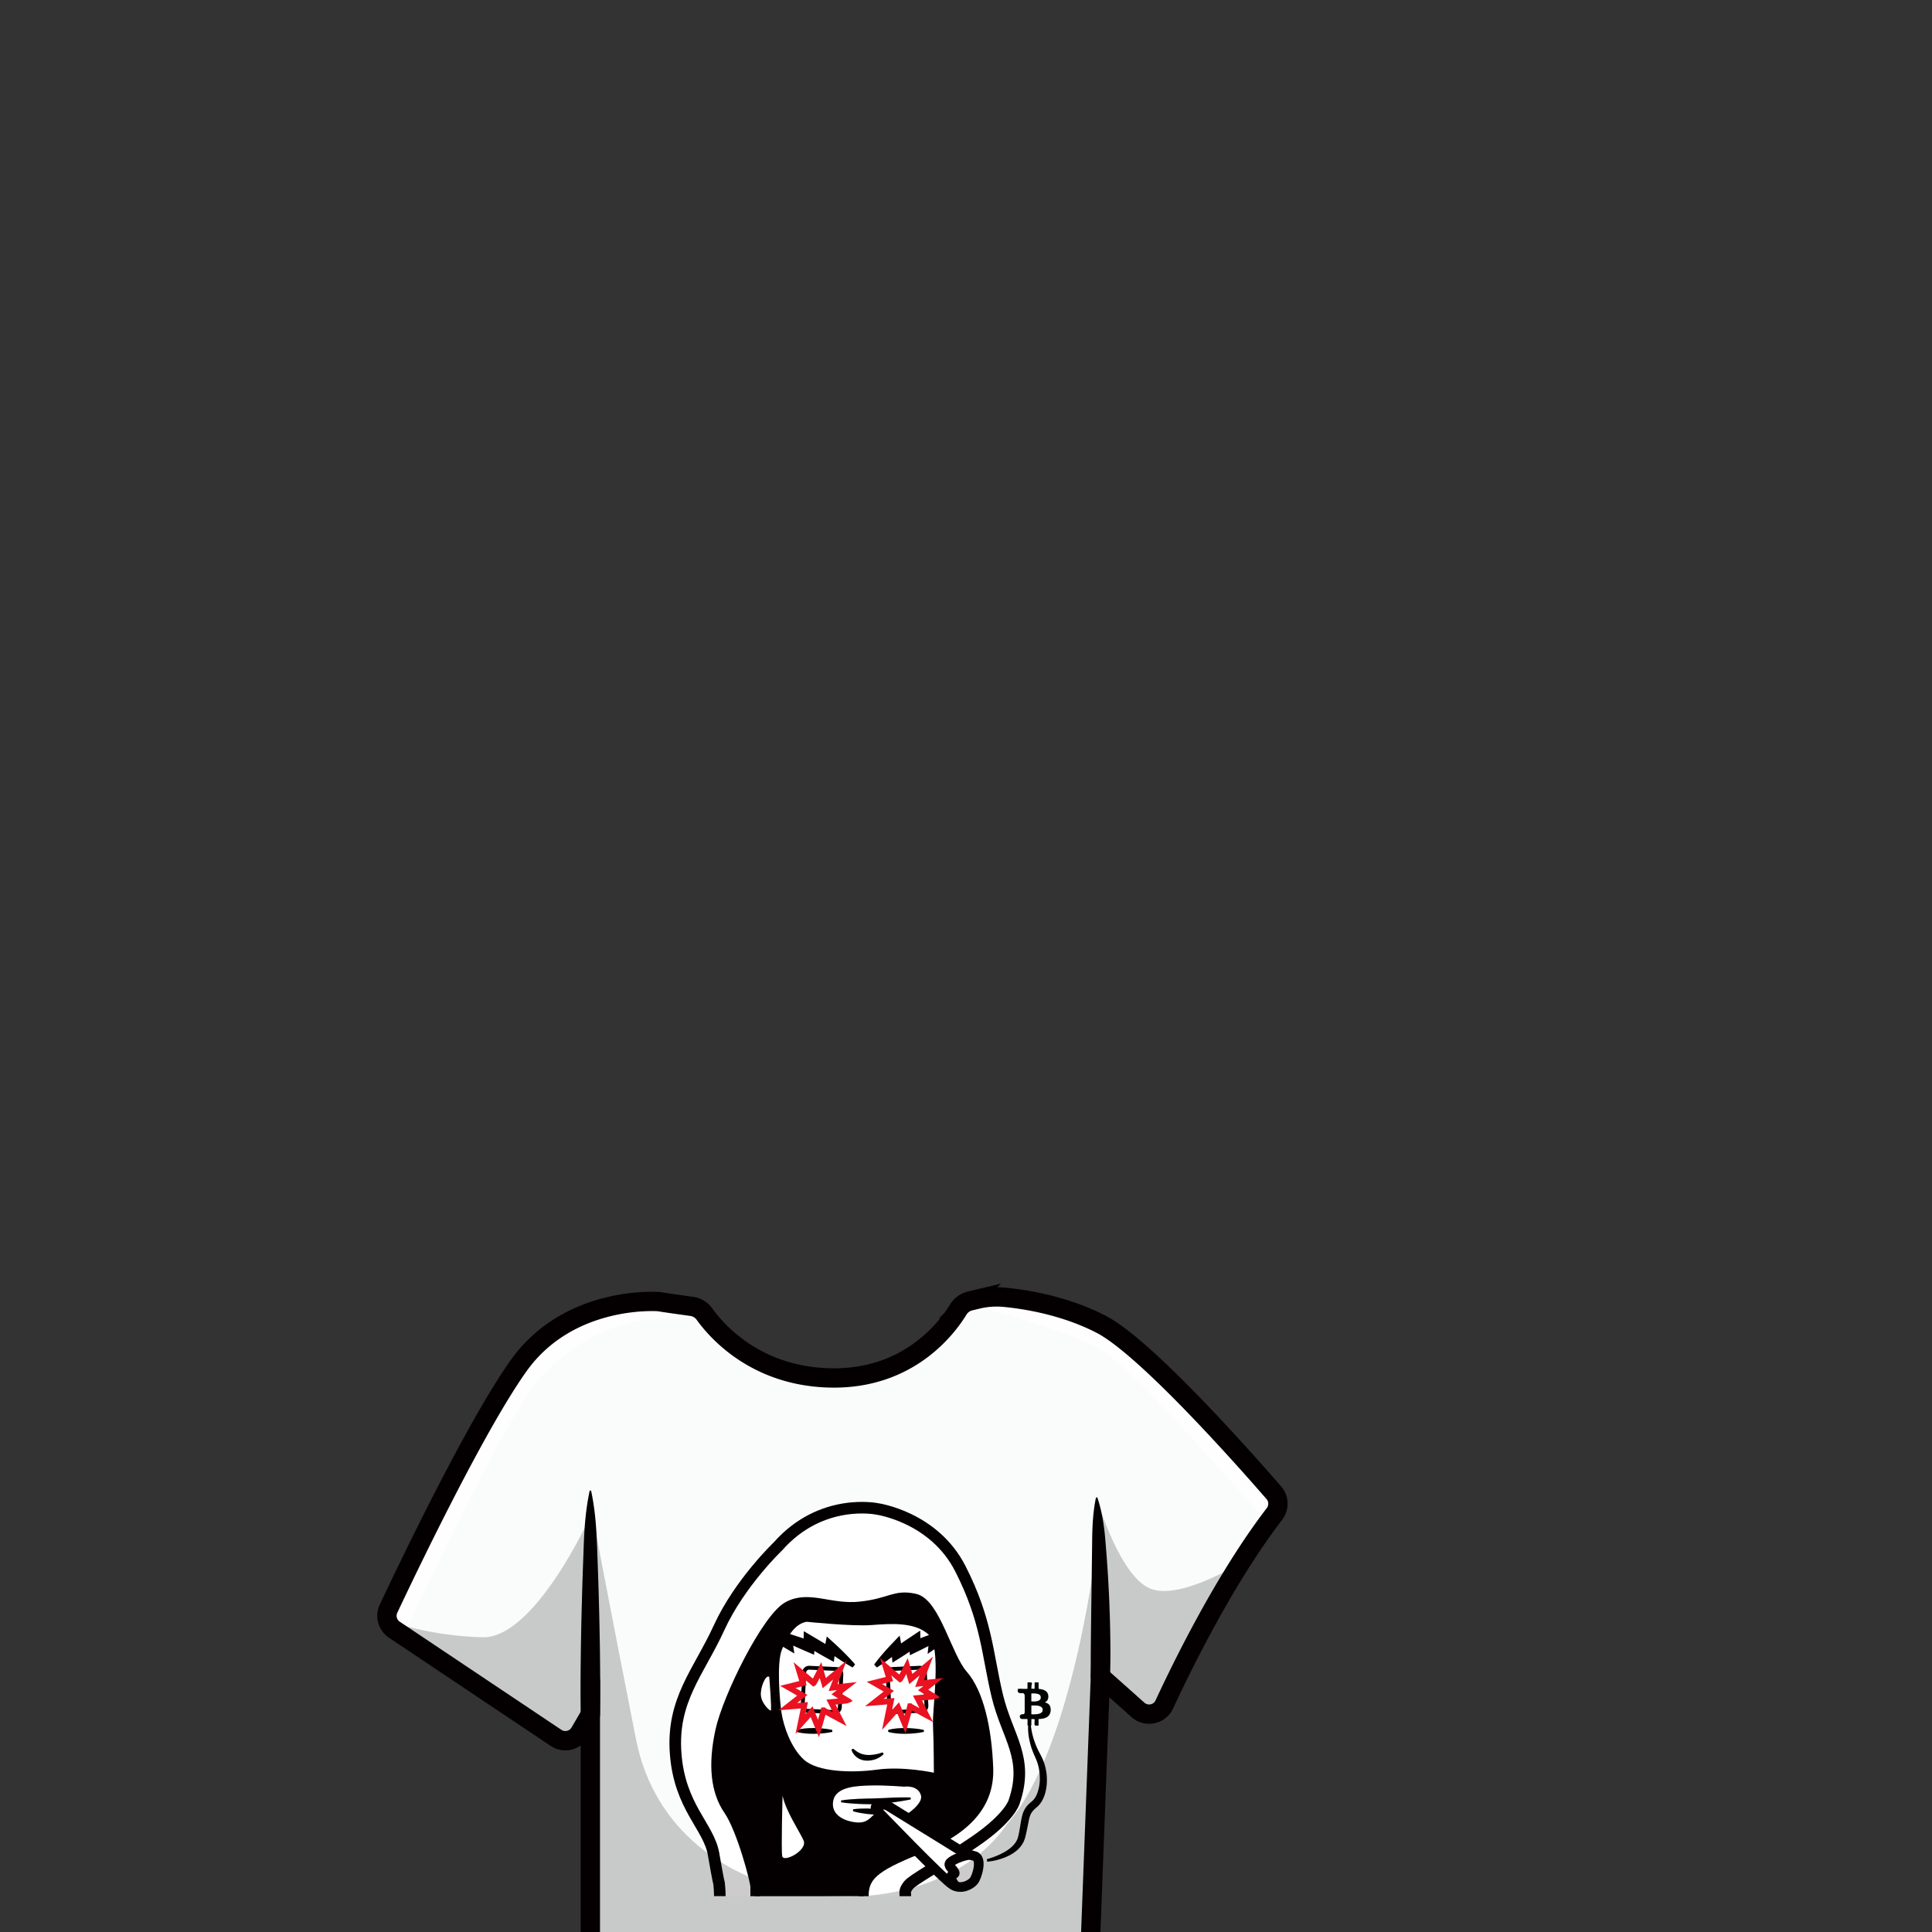 <svg id="uuid-3ec3cb16-b936-4a98-9ebe-37745acbe09b" xmlns="http://www.w3.org/2000/svg" viewBox="0 0 1000 1000"><rect x="0" y="0" width="1000" height="1000" fill="#333333" stroke="none"/><defs><style>.uuid-048b1221-f40c-4faa-b487-342f30da3f42,.uuid-19fd0449-04b6-48a8-8b3c-7c0a581e8f0f,.uuid-371fdc3e-7c17-4958-8f39-4f243a9f60e8,.uuid-f2cf00aa-4eaa-4c9e-b197-5cae73c9d2cc,.uuid-fd17d37d-43db-4eaa-ae8d-c728e702c3bc{stroke-width:0}.uuid-7bd3e1ff-685d-4b96-af2c-17dc9f1e087c,.uuid-f917898d-31ba-484c-ad60-b0608414a394{fill:none;stroke:#040001;stroke-miterlimit:10}.uuid-048b1221-f40c-4faa-b487-342f30da3f42{opacity:.5;fill:#fff}.uuid-19fd0449-04b6-48a8-8b3c-7c0a581e8f0f{fill:#fff}.uuid-048b1221-f40c-4faa-b487-342f30da3f42,.uuid-f2cf00aa-4eaa-4c9e-b197-5cae73c9d2cc{isolation:isolate}.uuid-f917898d-31ba-484c-ad60-b0608414a394{stroke-width:5px}.uuid-7bd3e1ff-685d-4b96-af2c-17dc9f1e087c{stroke-width:2px}.uuid-f2cf00aa-4eaa-4c9e-b197-5cae73c9d2cc{opacity:.2;fill:#040001}.uuid-fd17d37d-43db-4eaa-ae8d-c728e702c3bc{fill:#040001}.uuid-371fdc3e-7c17-4958-8f39-4f243a9f60e8{fill:#ea1121}</style></defs><path d="M569.97 685.46c-27.35-14.15-57.89-14.48-57.89-14.48s-4.85 1.56-14.17 3.44-18.52 39.21-66.91 38.82-68.58-36.45-68.58-36.45c-6.92-.86-14.06-1.87-21.4-3.05 0 0-46.28-3.74-72.6 33.21-26.32 36.95-70.45 132.48-70.45 132.48l97.55 65.26 10.06-17.3v114h258.97l5.03-133.65 23.09 20.56c2.55 2.27 6.56 1.42 7.96-1.69 8.32-18.33 34.16-72.68 63.39-108.5 0-.01-66.71-78.5-94.06-92.65Z" style="fill:#fafcfb;stroke-width:0"/><path class="uuid-f2cf00aa-4eaa-4c9e-b197-5cae73c9d2cc" d="M568.67 778.5s11.37 37.7 26.85 43.81 46.65-13.45 46.65-13.45l-28.58 50.1-14.66 27.85-7.37.5-21.98-19.57-.96-73.53.05-15.71Z"/><path class="uuid-19fd0449-04b6-48a8-8b3c-7c0a581e8f0f" d="M468.6 981.46c0-2.27-.56-2.89 1.71-5.77s15.67-9.9 33.98-22.35c18.31-12.44 20.59-20.58 20.59-20.58 7.93-22.96-3.54-33.56-8.71-55.11s-5.4-38.88-19.11-65.73c-13.71-26.85-43.01-30.9-43.01-30.9s-28.89-6.13-51.39 19.38c0 0-19.83 18.89-30.45 42.07s-24.56 37.38-22.5 65.12c2.06 27.74 17.14 37.75 19.61 51.99S372.2 975 372.2 975s.38 3.34.38 6.44"/><path class="uuid-fd17d37d-43db-4eaa-ae8d-c728e702c3bc" d="M390.9 981.46v-4.92c0-2.81-7-29.64-13.82-39.55s-8.1-23.66-4.34-41.07 24.06-58.45 35.05-64.45c11-6 21.93 1.74 37.61 0s17.62-6.39 28.17-4.06 16.68 30.12 24.86 39.41 12.39 27.7 13.16 48.34c.77 20.64-14.01 33.09-36.62 42.16s-27.87 13.89-27.87 24.15"/><path class="uuid-19fd0449-04b6-48a8-8b3c-7c0a581e8f0f" d="M467.79 924.79s7.16-1.14 8.87 4.38-12.74 14.14-15.9 13.44-4.18-3.71-6.7-4.01-3.68 5.18-10.33 4.7-13.95-3.96-12.43-11.32 12.5-7.64 19.72-7.82 16.77.62 16.77.62ZM417.59 839.43s23.37 2.45 33.43 1.7 22.39-1.64 29.48 4.8c7.09 6.45 1.99 38.58 2.41 46.9.42 8.32.46 24.72.46 24.72s-15.82-3.45-29.31-1.6-30.89 1.17-37.87-5.07-10.67-17.88-11.63-24.06-2.65-25.99.13-32.92 6.97-13.67 12.91-14.47Z"/><path d="M468.6 981.46c0-2.27-.56-2.89 1.71-5.77s15.67-9.9 33.98-22.35c18.31-12.44 20.59-20.58 20.59-20.58 7.93-22.96-3.54-33.56-8.71-55.11s-5.4-38.88-19.11-65.73c-13.71-26.85-43.01-30.9-43.01-30.9s-28.89-6.13-51.39 19.38c0 0-19.83 18.89-30.45 42.07s-24.56 37.38-22.5 65.12c2.06 27.74 17.14 37.75 19.61 51.99S372.2 975 372.2 975s.38 3.34.38 6.44" style="stroke-width:6px;fill:none;stroke:#040001;stroke-miterlimit:10"/><path class="uuid-f917898d-31ba-484c-ad60-b0608414a394" d="M390.9 981.46v-4.92c0-2.81-7-29.64-13.82-39.55s-8.1-23.66-4.34-41.07 24.06-58.45 35.05-64.45c11-6 21.93 1.74 37.61 0s17.62-6.39 28.17-4.06 16.68 30.12 24.86 39.41 12.39 27.7 13.16 48.34c.77 20.64-14.01 33.09-36.62 42.16s-27.87 13.89-27.87 24.15"/><path class="uuid-19fd0449-04b6-48a8-8b3c-7c0a581e8f0f" d="M405.06 929.44s-.78 27.61-.2 31.26 13.37-3.01 11.05-8.12-9.18-15.11-10.85-23.14ZM398.16 867.95s1.43 17.35.79 17.44-4.65-3.53-5.1-7.72 2.49-11.12 4.31-9.72Z"/><path class="uuid-fd17d37d-43db-4eaa-ae8d-c728e702c3bc" d="M441.35 863.1c-1.19-.63-2.33-1.32-3.47-2.01-1.12-.72-2.27-1.4-3.36-2.15-2.22-1.46-4.39-2.97-6.53-4.53l4.4-1.73c-.1 1.12-.2 2.24-.32 3.36l-.46 4.17-3.85-2.11c-1.76-.97-3.51-1.97-5.24-2.99-1.74-1.01-3.45-2.07-5.17-3.12l4.49-2.41-.19 2.76-.28 4.15-3.7-1.58c-1.84-.79-3.67-1.59-5.49-2.41l-2.72-1.27c-.9-.43-1.82-.83-2.71-1.29l3.1-2.69c.22 1.45.46 2.9.68 4.35l.62 4.24-3.37-2c-2.35-1.4-4.7-2.79-6.98-4.34l.85-1.81c2.65.76 5.22 1.68 7.8 2.59l-2.75 2.23c-.46-1.39-.9-2.8-1.36-4.19l-1.29-3.99 4.4 1.3c.96.28 1.91.61 2.86.92l2.85.93c1.89.65 3.78 1.32 5.65 2l-3.98 2.57.08-2.77.14-4.97 4.35 2.56c1.73 1.02 3.47 2.03 5.19 3.08 1.72 1.04 3.42 2.11 5.11 3.21l-4.3 2.06c.19-1.11.4-2.21.61-3.32l.93-4.88 3.47 3.15c1.96 1.78 3.88 3.6 5.75 5.48.95.92 1.85 1.91 2.78 2.86.9.98 1.81 1.96 2.66 3l-1.26 1.55ZM452.46 861.59c.72-1.03 1.49-2 2.26-2.97.8-.95 1.57-1.92 2.38-2.84 1.62-1.87 3.28-3.68 4.99-5.45l3.58-3.73.96 5.39c.2 1.11.39 2.21.56 3.32l-4.46-2.02c1.48-1.09 2.97-2.16 4.49-3.2 1.5-1.05 3.04-2.06 4.56-3.08l4.52-3.03.12 5.36.06 2.77-4.11-2.53c3.31-1.37 6.65-2.68 10.05-3.86l4.47-1.55-1.25 4.14c-.42 1.4-.82 2.8-1.26 4.2l-2.81-2.11c1.15-.46 2.28-.94 3.44-1.37 1.16-.44 2.32-.88 3.5-1.27l.94 1.76c-.98.76-1.99 1.49-3 2.2-1.01.73-2.04 1.39-3.06 2.09l-3.26 2.24.46-4.35c.15-1.46.35-2.9.52-4.35l3.22 2.59c-3.14 1.76-6.33 3.39-9.56 4.95l-3.83 1.86-.27-4.39-.17-2.76 4.64 2.33c-1.51 1.04-3.01 2.1-4.54 3.12a140.29 140.29 0 0 1-4.62 3l-4.05 2.54-.41-4.56c-.1-1.12-.18-2.24-.25-3.36l4.54 1.66c-1.9 1.56-3.83 3.09-5.81 4.56-.98.74-2.01 1.44-3.02 2.16-1.03.69-2.06 1.39-3.13 2.03l-1.36-1.47Z"/><rect class="uuid-7bd3e1ff-685d-4b96-af2c-17dc9f1e087c" x="415.8" y="863.56" width="19.24" height="22.3" rx="2.49" ry="2.49" transform="rotate(2.65 426.019 876.06)"/><rect class="uuid-7bd3e1ff-685d-4b96-af2c-17dc9f1e087c" x="459.84" y="863.56" width="19.24" height="22.3" rx="2.49" ry="2.49" transform="rotate(177.35 469.485 874.696)"/><path class="uuid-fd17d37d-43db-4eaa-ae8d-c728e702c3bc" d="M441.58 905.12c1.1.92 2.23 1.74 3.41 2.27 1.16.56 2.38.84 3.65.95 1.35.09 2.71 0 4.08-.21 1.36-.22 2.76-.6 4.09-1.1l.62.78c-1.11 1.27-2.52 2.1-4.06 2.7-.77.28-1.57.52-2.39.63-.82.15-1.64.19-2.48.18-1.73-.06-3.52-.6-4.91-1.65-1.4-1.04-2.45-2.41-2.9-4.07l.88-.47ZM412.32 895.42c1.54-.47 3.08-.67 4.62-.83 1.54-.14 3.08-.18 4.62-.16 1.54.03 3.08.1 4.62.26s3.08.36 4.62.73v1c-1.54.38-3.08.58-4.62.73-1.54.16-3.08.22-4.62.26-1.54.03-3.08-.01-4.62-.16-1.54-.16-3.08-.37-4.62-.83v-1ZM459.72 895.42c1.54-.47 3.08-.67 4.62-.83 1.54-.14 3.08-.18 4.62-.16 1.54.03 3.08.1 4.62.26s3.08.36 4.62.73v1c-1.54.38-3.08.58-4.62.73-1.54.16-3.08.22-4.62.26-1.54.03-3.08-.01-4.62-.16-1.54-.16-3.08-.37-4.62-.83v-1ZM435.36 931.89c3.01-.47 6.02-.67 9.03-.83 1.5-.05 3.01-.13 4.51-.14l2.26-.03 2.2-.08c1.48-.07 2.92-.06 4.43-.17 1.5-.1 3.01-.17 4.51-.22 3.01-.11 6.03-.17 9.05-.05l.09 1c-2.96.64-5.94 1.1-8.93 1.51-2.99.41-5.95.79-9.06.89-.77.04-1.54.09-2.31.11l-2.26-.03c-1.5 0-3.01-.09-4.51-.14-3.01-.16-6.02-.37-9.03-.83v-1ZM441.56 936.49c1.18-.19 2.36-.3 3.53-.35 1.17-.06 2.34-.08 3.5-.07 1.16.02 2.33.08 3.49.14 1.15 0 2.31.01 3.46.06h-.11c1.62-.06 3.24-.09 4.87-.07 1.63.03 3.26.1 4.9.28l.07 1c-1.59.43-3.19.74-4.8 1.01-1.6.27-3.21.48-4.83.65h-.11c-1.19.05-2.37.06-3.56.06-1.18-.07-2.35-.19-3.52-.33-1.17-.15-2.34-.33-3.5-.55-1.16-.22-2.32-.48-3.47-.84l.07-1Z"/><path class="uuid-371fdc3e-7c17-4958-8f39-4f243a9f60e8" d="m468.66 897.08-4.3-10.44-7.82 8.74 2.7-13.18-11.53.96 9.67-7.62-8.78-5.05 9.87-2.49-2.96-9.75 9.99 8.5c.68-1.3 1.69-3.27 2.62-5.1l1.72-3.4 2.38 8.19 10.73-8.99-4.68 12.17 9.97-1.09-7.83 6.06c4.11 2.61 5.96 3.33 5.84 4.32l-1.98.33-.91.31c-.19.06-.32.11-6.12.65l5.73 11.15-4.25-2.29s-2.1-1.13-4.2-2.27c-1-.54-1.81-.98-2.47-1.35-.4 1.51-1.09 3.84-2.19 7.56l-1.2 4.09Zm-3.34-16 2.86 6.96c.59-2.04 1.12-3.92 1.32-4.71 0-.16.05-.33.1-.54l.29-1.13h1.92l.29.38c.55.32 2.07 1.15 3.78 2.08l-3.34-6.49 2.21-.2c1.14-.11 2.57-.24 3.9-.37-.55-.35-1.12-.72-1.67-1.06l-1.81-1.14 2.79-2.16-4.27.47 2.29-5.95-5.37 4.5-1.54-5.3c-1.89 3.69-2.04 3.77-2.43 3.99l-.91.5-4.38-3.73.91 2.98-5.74 1.45 6.2 3.57-5.32 4.19 5.58-.46-1.28 6.23 3.61-4.03ZM423.89 899.18l-4.3-10.44-7.82 8.74 2.7-13.18-11.53.96 9.67-7.62-8.78-5.05 9.87-2.49-2.96-9.75 9.99 8.5c.68-1.3 1.69-3.27 2.62-5.1l1.72-3.4 2.38 8.19 10.73-8.99-4.68 12.17 9.97-1.09-7.83 6.06c4.11 2.61 5.59 2.99 5.47 3.97l-1.61.68-.91.31c-.19.06-.32.11-6.12.65l5.73 11.15-4.25-2.29s-2.1-1.13-4.2-2.27c-1-.54-1.81-.98-2.47-1.35-.4 1.51-1.09 3.84-2.19 7.56l-1.2 4.09Zm-3.35-16 2.86 6.96c.59-2.04 1.12-3.92 1.32-4.71 0-.16.05-.33.1-.54l.29-1.13h1.92l.29.38c.55.32 2.07 1.15 3.78 2.08l-3.34-6.49 2.21-.2c1.14-.11 2.57-.24 3.9-.37-.55-.35-1.12-.72-1.67-1.06l-1.81-1.14 2.79-2.16-4.27.47 2.29-5.95-5.37 4.5-1.54-5.3c-1.89 3.69-2.04 3.77-2.43 3.99l-.91.5-4.38-3.73.91 2.98-5.74 1.45 6.2 3.57-5.32 4.19 5.58-.46-1.28 6.23 3.61-4.03Z"/><path class="uuid-19fd0449-04b6-48a8-8b3c-7c0a581e8f0f" d="M453.12 936.15s35.7 37.2 40.21 39.62 9.06-.31 10.66-2.15 4.79-11.83.39-12.93-7.05-2.71-7.05-2.71l-38.07-23.49s-6.36-1.85-6.15 1.66Z"/><path class="uuid-f917898d-31ba-484c-ad60-b0608414a394" d="M453.12 936.15s35.7 37.2 40.21 39.62 9.06-.31 10.66-2.15 4.79-11.83.39-12.93-7.05-2.71-7.05-2.71l-38.07-23.49s-6.36-1.85-6.15 1.66Z"/><path class="uuid-f917898d-31ba-484c-ad60-b0608414a394" d="M495.04 976.72s-2.71-2.91-2.8-5.03 2.71-1.04 1.74-2.79-3.68-3.23-2.13-4.86 7.17-3.87 10.36-3.96"/><path class="uuid-fd17d37d-43db-4eaa-ae8d-c728e702c3bc" d="M510.78 962.32c3.33-.94 6.64-2.23 9.54-3.95 2.89-1.71 5.42-4.01 6.41-6.81.09-.36.21-.71.32-1.05.11-.35.18-.84.27-1.25.18-.85.32-1.71.48-2.58.3-1.73.54-3.47.91-5.3.18-.91.42-1.87.74-2.84.33-.97.83-1.96 1.42-2.85.6-.9 1.34-1.64 2.07-2.33.37-.33.77-.64 1.12-.95.24-.24.51-.45.75-.7.95-1.04 1.71-2.42 2.22-3.93.52-1.5.87-3.1 1.06-4.74.32-3.28.03-6.67-.89-9.87-.25-.79-.5-1.59-.83-2.35l-.49-1.15-.56-1.26c-.73-1.69-1.4-3.41-1.88-5.19-.97-3.55-1.53-7.18-1.23-10.92l1.33.07c.22 3.4 1.1 6.84 2.3 10.05a40.51 40.51 0 0 0 2.13 4.7l.61 1.14.65 1.27c.43.85.76 1.74 1.09 2.63.63 1.79 1.05 3.64 1.33 5.52.22 1.88.29 3.79.16 5.7-.16 1.9-.48 3.82-1.11 5.69-.62 1.86-1.55 3.7-2.99 5.31-.37.4-.79.76-1.19 1.13-.32.28-.62.52-.91.79-.56.53-1.07 1.08-1.47 1.65-.81 1.13-1.26 2.55-1.61 4.22l-1.04 5.2c-.19.88-.38 1.77-.6 2.65-.12.45-.19.86-.35 1.35-.17.5-.34.99-.52 1.48-.87 1.89-2.11 3.57-3.6 4.84-1.49 1.27-3.12 2.3-4.82 3.08-3.41 1.57-6.96 2.5-10.62 2.84l-.21-1.32Z"/><path d="M543.73 883.89c-.2-1.19-.92-1.98-2.02-2.44-.27-.11-.56-.2-.85-.3.06-.04.11-.07.16-.1.77-.45 1.29-1.08 1.5-1.96.12-.52.12-1.04.06-1.56-.12-.98-.67-1.88-1.51-2.4-.96-.6-2.03-.81-3.13-.92a.405.405 0 0 1-.37-.41v-3h-2.05v3.29h-1.63l-.03-.03c0-.91-.03-1.82.35-2.73-.18-.26-.18-.28-.36-.54h-1.84c-.1 0-.18.08-.18.17v2.98c0 .06-.03.12-.04.19-.06 0-.12.02-.18.02-.38 0-.76.01-1.14.02-.14.03-1.92-.13-3.55-.03-.19.84-.18.99-.14 1.21.09.58.6 1.01 1.19 1.01h.33c.36 0 .71.01 1.07.03.48.03.78.32.95.88.02.06.06.13.06.19v8.98c0 .06-.04.12-.06.17-.13.49-.36.68-.87.68h-.38c-.6 0-1.12.44-1.22 1.03-.12.75.45 1.43 1.21 1.43h1.89c.28 0 .57.02.85.03.01.06.04.13.04.19v3c0 .11.09.19.19.19h1.59c.11 0 .21-.09.21-.2v-2.33c0-.06.02-.13.03-.19 0-.19 0-.39.01-.58v-.03c.02-.02.04-.07.06-.07h.44c.02 0 .03.04.05.06.36 0 .73 0 1.09.01l.03.03c0 .64-.11 1.9-.08 2.69.01.35.29.62.64.62h1.29c.1 0 .18-.08.17-.17v-3.03c0-.06.04-.12.06-.17l.32-.03c.57-.07 1.15-.12 1.71-.21.8-.13 1.56-.37 2.26-.79.98-.59 1.61-1.59 1.83-2.72.06-.32.1-.64.09-.96 0-.4 0-.81-.06-1.21Zm-9.9-7.21s.04-.09.06-.13.02-.05.03-.05c.25 0 .5.01.75.02h.61c.16-.02.32-.03.51-.05-.04.05-.05.06-.06.08.63.05 1.27.12 1.86.38.33.15.61.34.82.64.19.27.29.58.28.91 0 .22 0 .46-.06.67-.12.45-.43.76-.83.99-.48.27-1 .38-1.53.46-.79.12-1.59.07-2.39.07-.02-.05-.06-.09-.06-.14v-3.86Zm5.8 8.84c-.11.54-.47.89-.94 1.15-.49.28-1.03.41-1.58.51-1.07.19-2.14.14-3.22.14-.02-.04-.06-.09-.06-.13v-4.27c0-.04.03-.08.05-.13.04 0 .09-.03.13-.03.65 0 1.31-.03 1.96 0 .75.03 1.51.09 2.22.37.29.12.58.27.83.46.4.3.64.7.64 1.22 0 .24.02.48-.03.71Z" style="stroke-width:0;fill:#020202"/><path class="uuid-f2cf00aa-4eaa-4c9e-b197-5cae73c9d2cc" d="M305.58 778.5s12.13 63.53 23.61 121.75c18.64 94.56 151.85 103.33 191.98 43.99 35.02-39.45 46.96-147.88 46.96-147.88l2.75 55.65-6.33 149.37H305.58V778.49Z"/><path class="uuid-048b1221-f40c-4faa-b487-342f30da3f42" d="M655.96 788.56s-69.47-81.61-88.31-91.31c-18.84-9.7-63.25-21.23-63.25-21.23s2.02-1.9 6.45-3.41c4.43-1.51 11.75-1.64 11.75-1.64s37.82 6.36 54.33 18.41c16.52 12.06 87.1 87.53 87.1 87.53l-8.07 11.65ZM209 846.81s50.52-110.96 70.84-133.56c20.32-22.61 43.74-29.29 58.06-30.47s24.52-1.11 24.52-1.11l-7.87-7.24-24.19-.88s-36.97 2.56-57.48 27.12-74.9 138.77-74.9 138.77l11.02 7.37Z"/><path class="uuid-f2cf00aa-4eaa-4c9e-b197-5cae73c9d2cc" d="M201.07 839.08s21.68 7.76 48.77 8.37 55.74-62.67 55.74-62.67v88.05c0 4.52-.97 17.49-1.74 18.48-.77.98-8.32 13.37-8.32 13.37s-94.4-59.42-94.45-65.6Z"/><path class="uuid-fd17d37d-43db-4eaa-ae8d-c728e702c3bc" d="M300.58 887.39c-.14-9.63-.1-19.26.02-28.89.04-4.82.13-9.63.23-14.45.08-4.82.19-9.63.34-14.45.23-9.63.59-19.26.94-28.89.33-9.63 1.01-19.26 3.06-28.89.05-.23.28-.38.5-.33.17.04.29.17.33.33 2.05 9.63 2.73 19.26 3.06 28.89.35 9.63.71 19.26.94 28.89.15 4.82.25 9.63.34 14.45.1 4.82.19 9.63.23 14.45.12 9.63.16 19.26.02 28.89a5.002 5.002 0 0 1-5.07 4.93c-2.72-.05-4.9-2.24-4.94-4.93ZM564.58 867.65c-.04-7.64.01-15.33.11-23.01l.14-11.52.16-11.52.3-23.05c.05-7.69.34-15.37 1.93-23.18.05-.23.28-.38.51-.34.15.03.27.14.32.28.67 1.9 1.16 3.8 1.63 5.71.45 1.91.86 3.82 1.17 5.74.67 3.83 1.08 7.68 1.38 11.54.62 7.71 1.21 15.42 1.58 23.14.22 3.86.38 7.72.51 11.58.15 3.86.26 7.72.32 11.59.15 7.73.17 15.44-.07 23.2-.09 2.76-2.39 4.93-5.15 4.84a5.003 5.003 0 0 1-4.85-4.96v-.04Z"/><path d="M564.55 1001.39v-.68l5.03-132.98 19.43 17.3c4.35 3.87 11.2 2.46 13.65-2.83 9.43-20.34 31.61-65.53 56.97-98.54 2.52-3.29 2.43-7.88-.29-11.01-15.65-18.03-66.4-75.31-89.38-87.2-18.86-9.76-39.23-12.94-50.07-13.98-4.73-.45-9.5-.09-14.12 1.03l-3.72.9a9.774 9.774 0 0 0-6.04 4.39c-5.79 9.5-25.39 35.76-65.03 35.44-39.2-.32-59.89-24.04-66.34-33.04a9.81 9.81 0 0 0-6.63-4.01c-4.9-.67-12.71-1.76-17.01-2.46 0 0-46.28-3.74-72.6 33.21-22.09 31.01-56.72 103.28-67.29 125.71a8.676 8.676 0 0 0 3.03 10.91l83.67 55.97c4.16 2.79 9.81 1.48 12.33-2.85l5.42-9.31v114.03" style="fill:none;stroke:#040001;stroke-miterlimit:10;stroke-width:10px"/></svg>